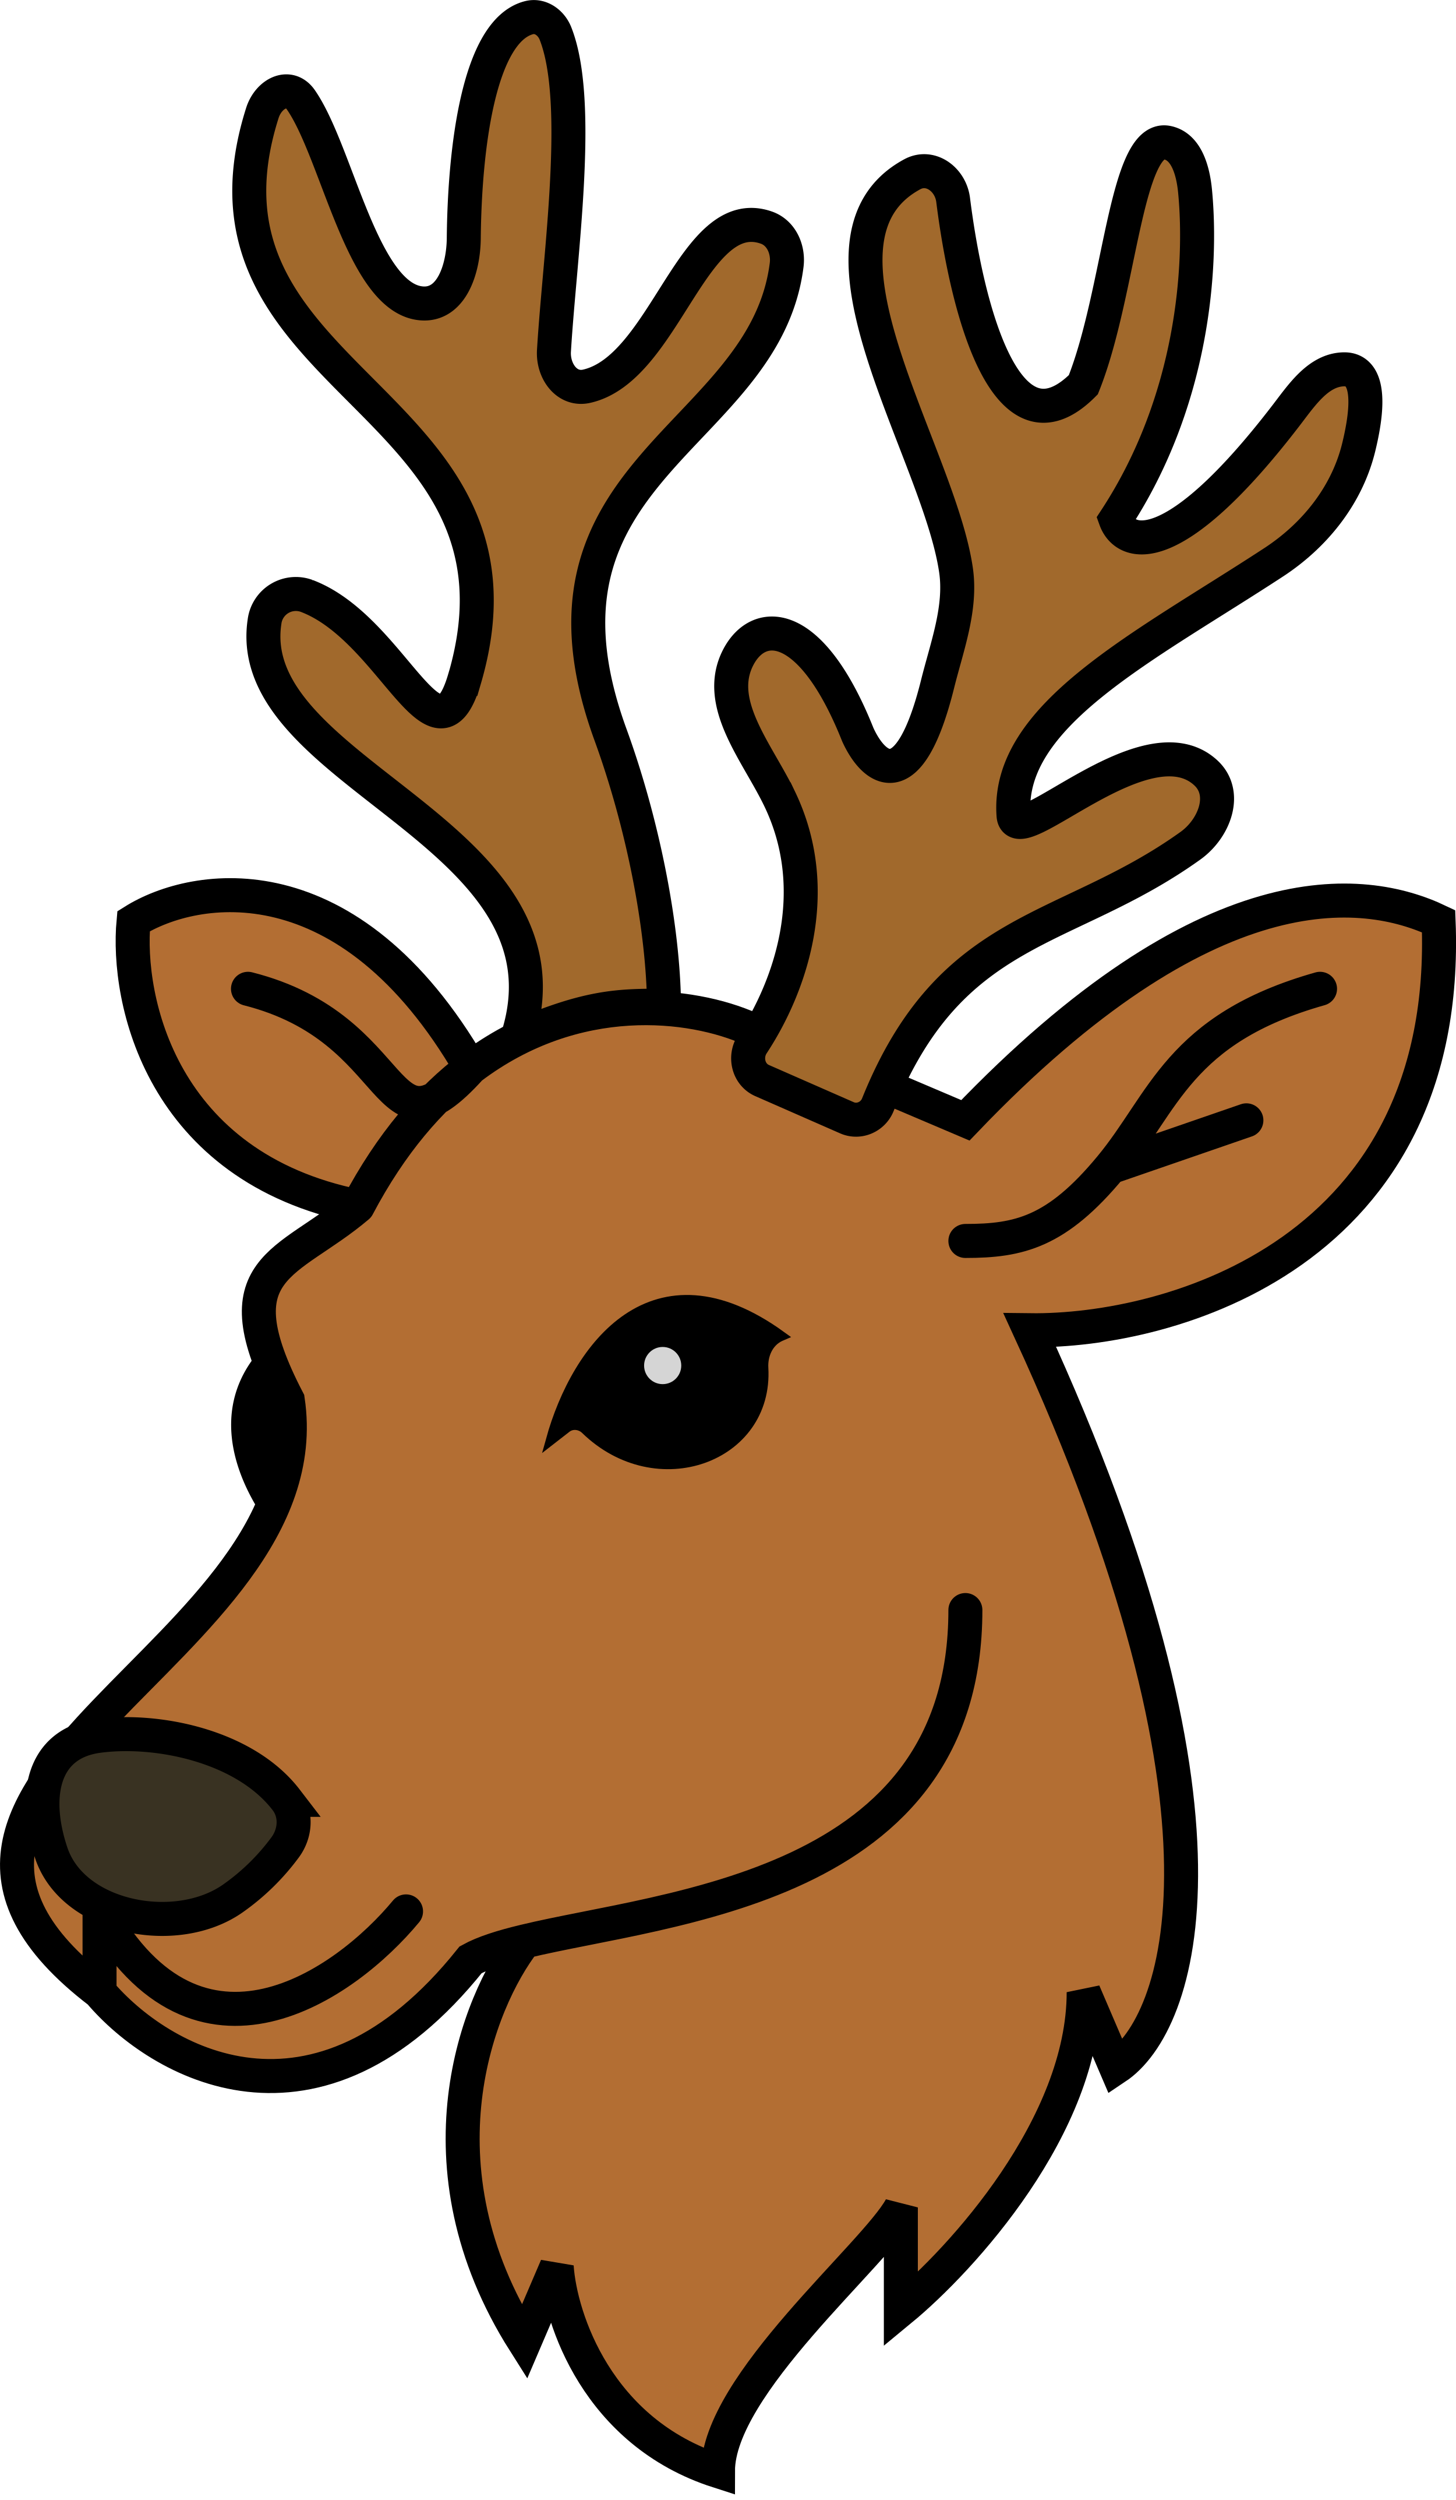<svg xmlns="http://www.w3.org/2000/svg" width="257" height="441" fill="none" viewBox="0 0 257 441"><path fill="#000" stroke="#000" stroke-width="1.74" d="M57.33 231.01c-25 12.11-15.46 32.68-3.1 44.51l-.59-3.47a2.6 2.6 0 0 1 1.82-2.81c16.74-5.28 19.73-26.1 5.34-32.8-2.05-.95-3.6-2.92-3.48-5.18z"/><path fill="#B36E33" d="M50.8 247c-12.34-23.74 0-23.74 12.34-34.18-34.74-6.98-40.86-36.45-39.57-50.31 10.87-6.82 38-11.2 59.5 25.85 18.6-14.06 39.08-11.44 49.36-6.87l37.97 16.14c42.71-44.62 70.24-41.45 83.53-35.12 2.27 58.48-47.15 72.46-72.14 72.15 39.48 85.82 26.58 122.46 15.18 130.05l-5.7-13.29c0 23.55-21.5 47.15-32.26 56.01V389.4c-4.56 8.35-32.28 31.32-32.28 46.51-21.26-6.83-27.84-26.9-28.47-36.07l-5.7 13.29c-19.74-31.14-8.22-60.07 0-70.65-3.93.95-7.19 1.97-9.49 3.25-27.34 34.17-55.05 18.03-65.5 5.7C-30.83 314.4 57.44 291.61 50.8 247"/><path stroke="#000" stroke-linecap="round" stroke-width="6" d="M63.14 212.82C50.8 223.26 38.46 223.26 50.8 247c6.64 44.62-81.63 67.4-33.23 104.42m45.57-138.6c5.9-11.18 12.78-19.06 19.93-24.46m-19.93 24.46c-34.74-6.98-40.86-36.45-39.57-50.31 10.87-6.82 38-11.2 59.5 25.85m-65.5 163.06c10.45 12.34 38.16 28.48 65.5-5.7 2.3-1.27 5.56-2.3 9.5-3.24m-75 8.94v-14.24c17.47 31.14 43.35 12.98 54.1 0m98.73-53.16c0 49.3-52.6 52.37-77.84 58.46m0 0c-8.22 10.58-19.74 39.51 0 70.65l5.7-13.3c.63 9.19 7.21 29.25 28.47 36.08 0-15.19 27.72-38.16 32.28-46.51v18.03c10.75-8.86 32.27-32.46 32.27-56l5.7 13.28c11.39-7.6 24.3-44.23-15.2-130.05 25 .31 74.42-13.67 72.15-72.15-13.3-6.33-40.82-9.5-83.53 35.12l-37.97-16.14c-10.28-4.57-30.77-7.19-49.36 6.87m0 0c-15.9 17.55-11.4-6.87-39.3-13.93m189.23 0c-25 7.06-27.5 20.04-37 31.48m-25.6 13c9.5 0 16.11-1.55 25.6-13m24-8.28-24 8.28"/><path fill="#393222" stroke="#000" stroke-width="6" d="M50.51 317.5c-7.31-9.52-22.77-12.66-33.16-11.28-10.13 1.35-11.57 11.04-8.28 20.72 3.92 11.53 22.13 14.96 32.07 7.93a40 40 0 0 0 9.2-9c1.84-2.5 2.06-5.91.17-8.37Z"/><path fill="#A1692C" d="M137.65 140.99c7.84 16.38 1.71 33.24-4.84 43.18-1.47 2.24-.73 5.38 1.72 6.45l14.96 6.56c2.13.94 4.6-.15 5.46-2.3 12.96-32.14 33.08-29.85 55.19-45.7 4.26-3.06 6.57-9.24 2.73-12.82-10.54-9.82-33.48 14.03-33.97 7.48-1.3-17.67 22.86-29.57 45.95-44.67 7.25-4.75 12.9-11.8 14.97-20.23 2.6-10.63.56-13.84-2.6-13.79-4.55.08-7.5 4.62-10.28 8.22-19.8 25.74-28.25 23.16-30.03 18.24 13.78-21.03 15.3-44.78 14.03-57.9-.34-3.5-1.48-7.87-4.94-8.55-7.34-1.41-8.26 26.4-14.78 42.71-13.5 13.54-20.5-12.89-22.98-32.6-.45-3.62-4-6.26-7.21-4.53-21.17 11.44 4.68 48.77 7.72 69.87.97 6.72-1.62 13.48-3.26 20.07-5.07 20.36-11.3 15.03-14.08 8.91-8.19-20.51-17.42-20.68-21.09-13.66-4.25 8.15 3.36 16.76 7.33 25.06m-55.66-21.22c-5.01 17.07-12.7-8.97-27.89-14.66a5.57 5.57 0 0 0-7.4 4.5c-4.14 27.07 56.05 37.18 44.69 73.3 12.61-5.5 18.11-5.5 25.82-5.5-.13-13.94-3.8-32.32-9.45-47.81-17.14-46.96 27.17-52.09 31.09-82.84.35-2.76-.93-5.67-3.55-6.6-13-4.6-17.85 24.88-31.78 27.98-3.48.77-5.96-2.7-5.74-6.26 1-16.75 5.05-43.92.26-55.99-.76-1.91-2.67-3.29-4.67-2.77-8.89 2.3-11.36 23.06-11.51 38.95-.05 5.21-2.07 11.75-7.28 11.46-10.6-.6-14.97-26.54-21.47-35.92-2.07-2.98-5.7-1.14-6.8 2.32C31.08 67.94 96.66 69.76 82 119.77"/><path stroke="#000" stroke-width="6" d="M137.65 140.99c7.84 16.38 1.71 33.24-4.84 43.18-1.47 2.24-.73 5.38 1.72 6.45l14.96 6.56c2.13.94 4.6-.15 5.46-2.3 12.96-32.14 33.08-29.85 55.19-45.7 4.26-3.06 6.57-9.24 2.73-12.82-10.54-9.82-33.48 14.03-33.97 7.48-1.3-17.67 22.86-29.57 45.95-44.67 7.25-4.75 12.9-11.8 14.97-20.23 2.6-10.63.56-13.84-2.6-13.79-4.55.08-7.5 4.62-10.28 8.22-19.8 25.74-28.25 23.16-30.03 18.24 13.78-21.03 15.3-44.78 14.03-57.9-.34-3.5-1.48-7.87-4.94-8.55-7.34-1.41-8.26 26.4-14.78 42.71-13.5 13.54-20.5-12.89-22.98-32.6-.45-3.62-4-6.26-7.21-4.53-21.17 11.44 4.68 48.77 7.72 69.87.97 6.72-1.62 13.48-3.26 20.07-5.07 20.36-11.3 15.03-14.08 8.91-8.19-20.51-17.42-20.68-21.09-13.66-4.25 8.15 3.36 16.76 7.33 25.06Zm-55.66-21.22c-5.01 17.07-12.7-8.97-27.89-14.66a5.57 5.57 0 0 0-7.4 4.5c-4.14 27.07 56.05 37.18 44.69 73.3 12.61-5.5 18.11-5.5 25.82-5.5-.13-13.94-3.8-32.32-9.45-47.81-17.14-46.96 27.17-52.09 31.09-82.84.35-2.76-.93-5.67-3.55-6.6-13-4.6-17.85 24.88-31.78 27.98-3.48.77-5.96-2.7-5.74-6.26 1-16.75 5.05-43.92.26-55.99-.76-1.91-2.67-3.29-4.67-2.77-8.89 2.3-11.36 23.06-11.51 38.95-.05 5.21-2.07 11.75-7.28 11.46-10.6-.6-14.97-26.54-21.47-35.92-2.07-2.98-5.7-1.14-6.8 2.32C31.08 67.94 96.66 69.76 82 119.77Z"/><path fill="#000" stroke="#000" stroke-width="1.74" d="M137.89 235.68c-22.52-16.28-36.11 1.86-40.67 18.35l2.78-2.16c1-.77 2.43-.6 3.34.27 12.58 12.24 32.33 5.01 31.41-10.84-.13-2.26.87-4.55 2.91-5.52z"/><circle cx="116.97" cy="240.89" r="3.28" fill="#D9D9D9" opacity=".98"/></svg>